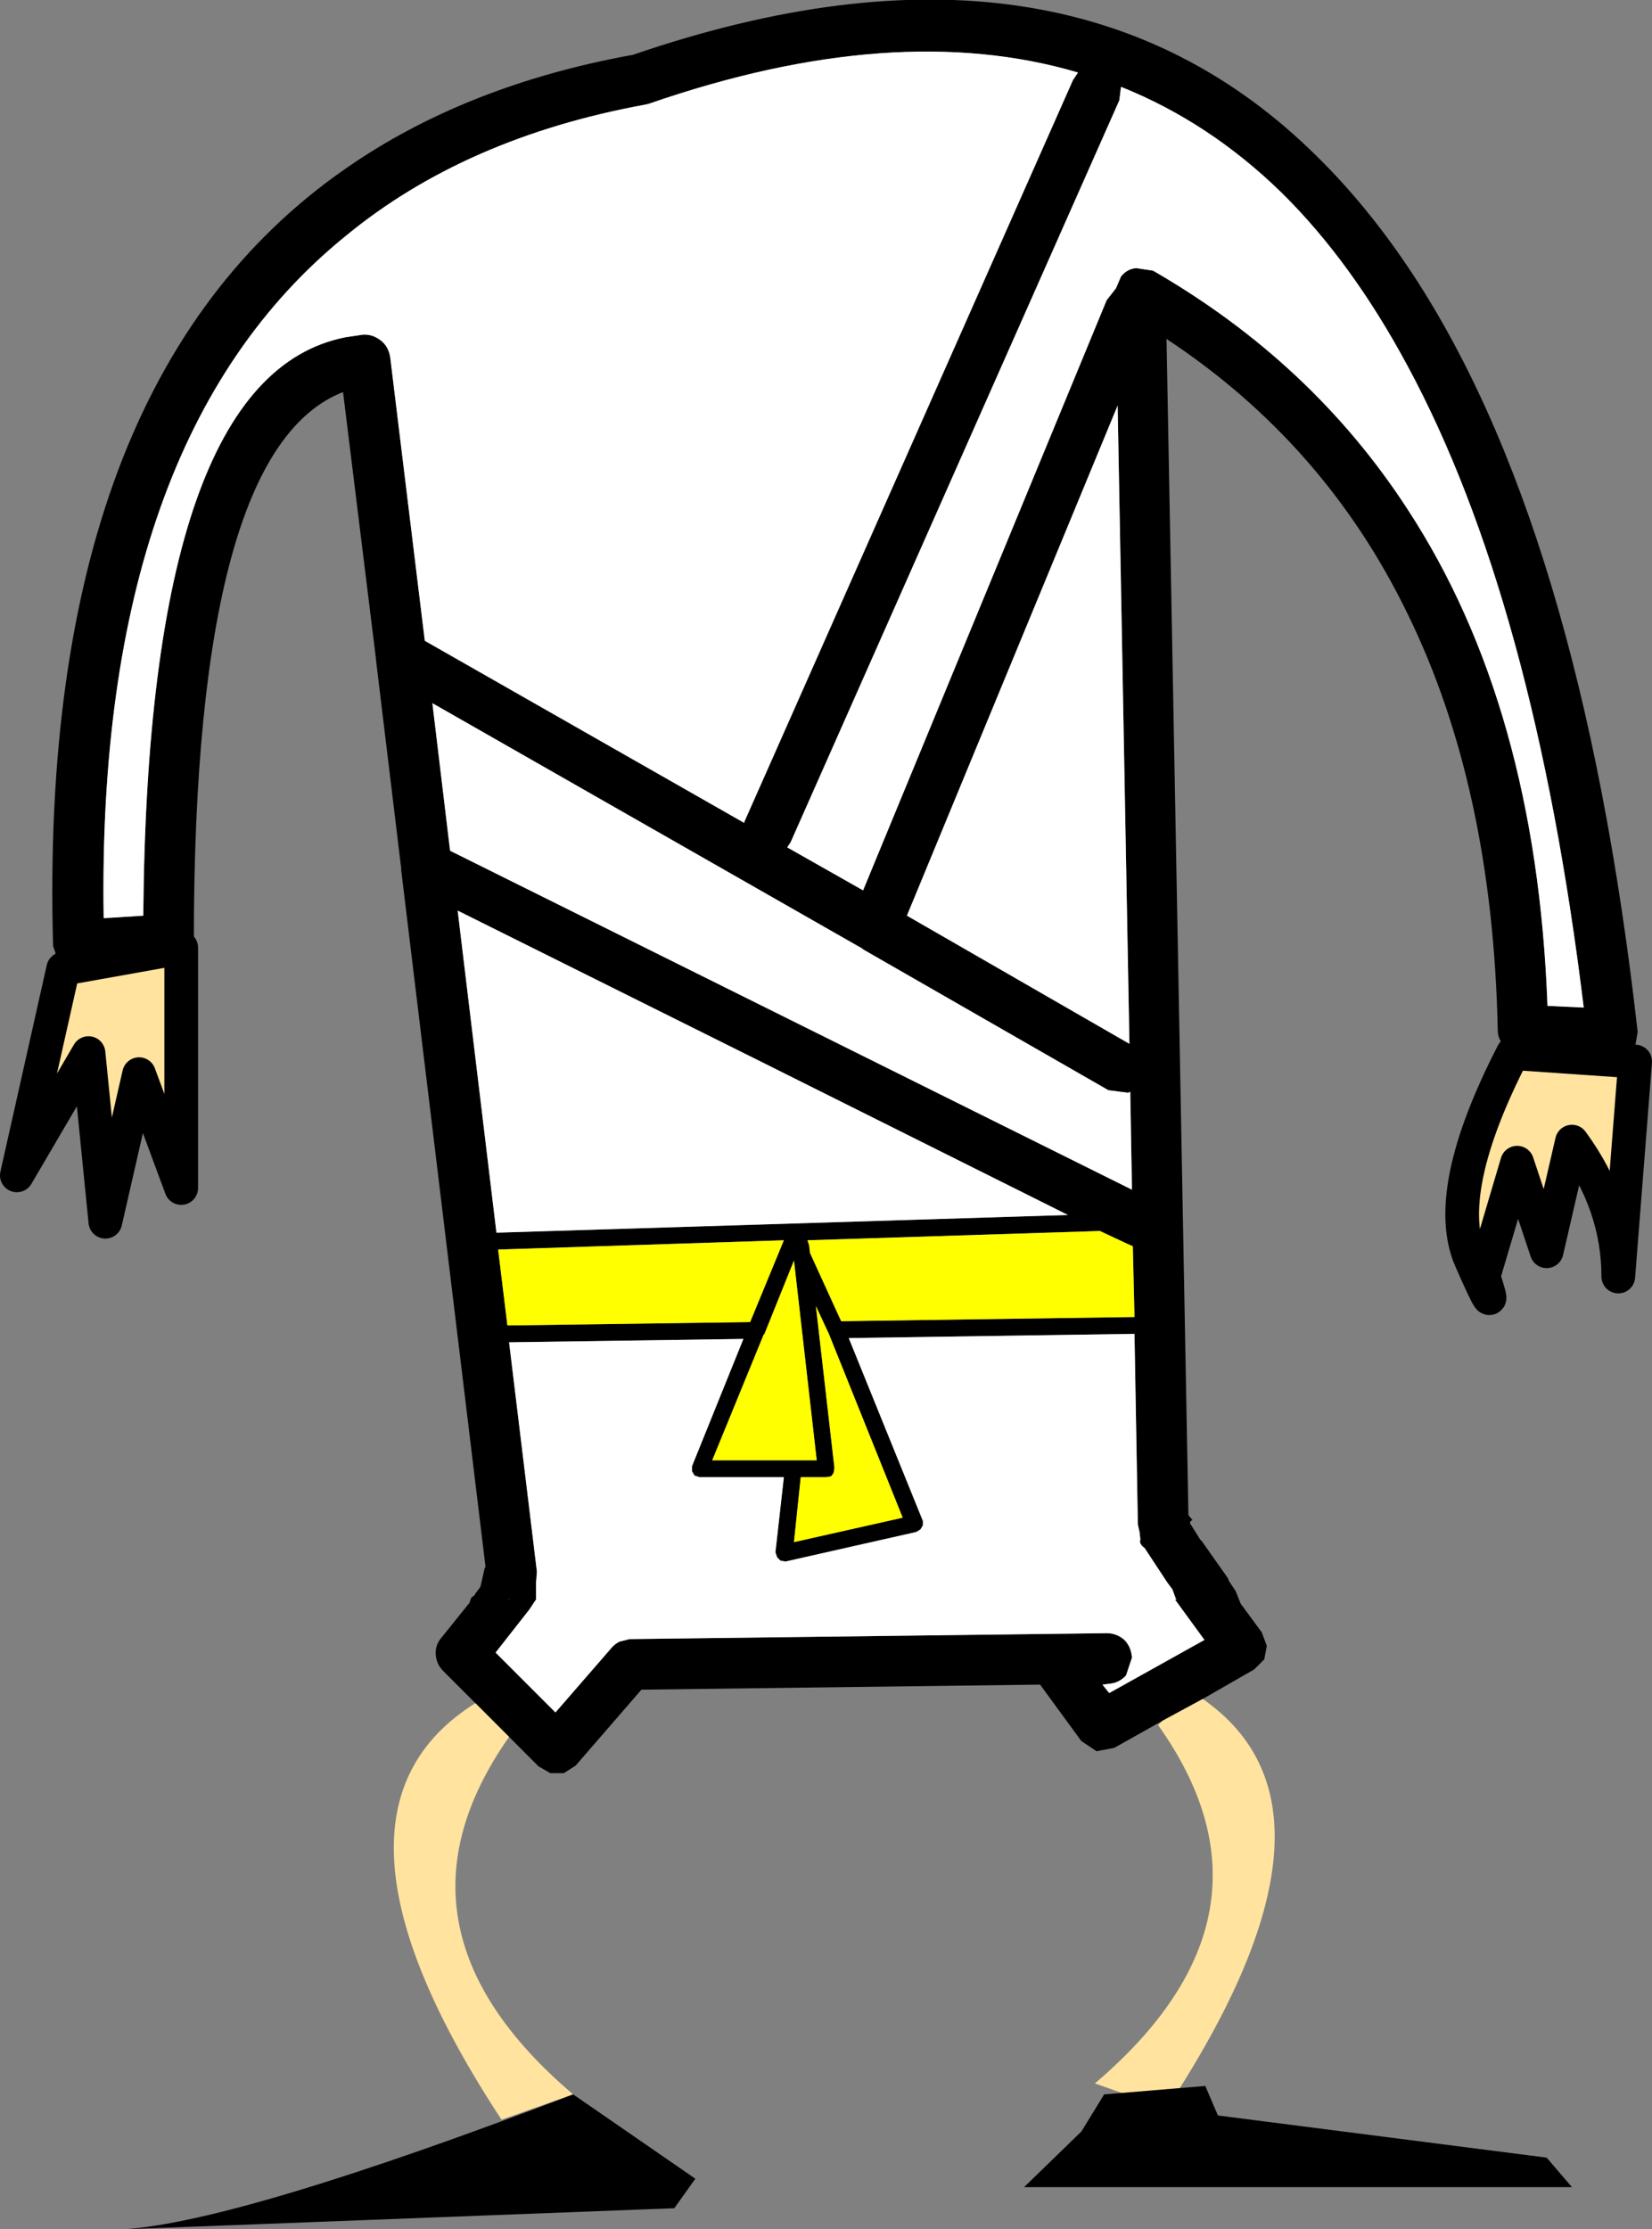 <?xml version="1.0" encoding="UTF-8" standalone="no"?>
<svg xmlns:xlink="http://www.w3.org/1999/xlink" height="132.2px" width="98.0px" xmlns="http://www.w3.org/2000/svg">
  <rect width="100%" height="100%" fill="#808080" stroke="none"/>
  <g transform="matrix(1.0, 0.0, 0.0, 1.0, -49.0, 15.85)">
    <path d="M115.5 -10.7 L115.4 -9.9 95.9 34.1 95.7 34.4 100.2 36.95 114.65 1.95 115.2 1.25 115.5 0.55 Q115.85 0.1 116.4 0.05 L117.4 0.2 Q126.85 5.65 132.5 14.35 140.15 26.05 140.8 43.8 L142.95 43.9 Q140.0 19.75 132.5 5.85 129.2 -0.3 125.05 -4.4 120.75 -8.6 115.5 -10.7 M112.65 -11.1 L112.95 -11.55 Q102.1 -14.75 87.5 -9.7 L87.3 -9.65 Q76.6 -7.7 69.5 -1.85 54.7 10.15 55.15 38.6 L57.5 38.45 Q57.75 6.45 69.5 4.15 L70.5 4.0 Q71.1 3.95 71.6 4.35 72.05 4.7 72.15 5.35 L74.2 22.15 93.15 32.95 93.15 32.9 112.65 -11.1 M77.2 85.15 L75.3 83.25 Q74.9 82.85 74.85 82.3 74.8 81.7 75.2 81.25 L76.85 79.2 76.95 78.9 77.15 78.75 77.2 78.65 77.5 78.25 77.75 77.15 77.8 77.05 72.8 35.75 72.8 35.65 71.3 23.25 71.3 23.2 69.35 7.4 Q60.5 10.85 60.5 39.85 60.5 40.45 60.1 40.9 59.7 41.3 59.15 41.35 L53.8 41.7 53.0 41.55 52.4 41.0 52.15 40.25 Q51.2 6.85 69.5 -5.85 76.6 -10.8 86.55 -12.6 112.2 -21.4 127.15 -6.55 130.0 -3.75 132.5 -0.05 142.75 15.15 146.15 45.35 L146.0 46.2 145.4 46.8 144.6 47.0 139.3 46.7 Q138.7 46.65 138.3 46.25 137.85 45.8 137.85 45.25 137.55 30.85 132.5 20.55 127.6 10.45 118.2 4.25 L119.5 74.0 119.75 74.3 119.7 74.3 119.6 74.4 119.6 74.5 119.7 74.65 120.2 75.45 120.3 75.55 121.85 77.75 121.9 77.9 122.3 78.5 122.6 79.25 123.85 80.95 124.15 81.75 124.0 82.55 123.4 83.15 120.35 84.9 117.95 86.2 115.1 87.8 114.05 88.0 113.15 87.4 110.7 84.05 87.05 84.35 83.15 88.85 82.45 89.3 81.65 89.3 80.95 88.9 79.2 87.15 77.2 85.15 M102.8 38.45 L116.0 46.05 115.3 8.2 102.8 38.45 M100.2 40.45 L100.15 40.4 74.65 25.85 75.7 34.6 116.15 54.7 116.05 48.9 115.9 48.95 114.75 48.8 100.2 40.45 M116.2 58.05 L115.85 57.9 114.25 57.15 96.9 57.7 97.0 58.0 97.05 58.45 98.9 62.5 116.3 62.25 116.2 58.05 M118.8 79.0 L118.75 78.95 118.55 78.4 118.25 78.0 116.9 75.95 Q116.55 75.7 116.65 75.45 L116.6 75.0 116.5 74.55 116.3 63.25 99.35 63.5 103.75 74.35 103.75 74.6 103.6 74.85 103.35 75.0 95.6 76.75 95.3 76.7 95.1 76.5 95.0 76.2 95.5 71.75 90.5 71.75 90.2 71.65 90.05 71.4 90.05 71.1 93.1 63.55 79.2 63.75 80.85 77.35 80.8 78.0 80.8 78.95 80.8 79.0 80.4 79.6 78.4 82.15 81.95 85.7 85.25 81.9 Q85.45 81.65 85.75 81.5 L86.35 81.35 114.65 81.0 Q115.25 81.0 115.7 81.4 116.1 81.8 116.15 82.45 L115.8 83.5 Q115.4 83.95 114.8 84.0 L114.4 84.05 114.8 84.55 120.45 81.4 118.7 79.0 118.8 79.0 M93.5 62.55 L95.5 57.7 78.55 58.25 79.1 62.75 93.5 62.55 M98.5 71.2 L98.45 71.5 98.3 71.7 98.0 71.75 96.5 71.75 96.1 75.6 102.55 74.15 98.15 63.2 98.1 63.1 97.4 61.6 98.5 71.2 M94.3 63.3 L91.25 70.75 97.45 70.75 96.1 58.9 94.35 63.25 94.3 63.3 M79.15 79.0 L79.2 79.0 79.2 78.95 79.15 79.0 M76.15 38.15 L78.45 57.25 112.35 56.2 Q94.25 47.15 76.15 38.15" fill="#000000" fill-rule="evenodd" stroke="none"/>
    <path d="M112.65 -11.1 L93.15 32.9 93.15 32.95 74.2 22.15 72.15 5.35 Q72.05 4.7 71.6 4.35 71.1 3.95 70.5 4.0 L69.5 4.15 Q57.75 6.45 57.5 38.45 L55.15 38.6 Q54.7 10.15 69.5 -1.85 76.6 -7.7 87.3 -9.65 L87.5 -9.7 Q102.1 -14.75 112.95 -11.55 L112.65 -11.1 M115.5 -10.7 Q120.75 -8.6 125.05 -4.4 129.2 -0.3 132.5 5.85 140.0 19.75 142.95 43.9 L140.8 43.8 Q140.15 26.05 132.5 14.35 126.85 5.65 117.4 0.2 L116.4 0.05 Q115.85 0.1 115.5 0.55 L115.2 1.25 114.65 1.95 100.2 36.95 95.7 34.4 95.9 34.1 115.4 -9.9 115.5 -10.7 M100.2 40.45 L114.75 48.8 115.9 48.95 116.05 48.9 116.15 54.7 75.7 34.6 74.65 25.85 100.15 40.4 100.2 40.45 M102.8 38.45 L115.3 8.2 116.0 46.05 102.8 38.45 M118.7 79.0 L120.45 81.4 114.8 84.55 114.4 84.05 114.8 84.0 Q115.4 83.95 115.8 83.5 L116.15 82.45 Q116.1 81.8 115.7 81.4 115.25 81.0 114.65 81.0 L86.35 81.35 85.75 81.5 Q85.45 81.65 85.25 81.9 L81.95 85.7 78.4 82.15 80.4 79.6 80.8 79.0 80.8 78.95 80.8 78.0 80.85 77.35 79.2 63.75 93.1 63.55 90.05 71.1 90.05 71.4 90.2 71.65 90.5 71.75 95.5 71.75 95.0 76.2 95.1 76.5 95.3 76.7 95.6 76.75 103.35 75.0 103.6 74.85 103.75 74.6 103.75 74.35 99.35 63.5 116.3 63.25 116.5 74.55 116.6 75.0 116.65 75.45 Q116.55 75.7 116.9 75.95 L118.25 78.0 118.55 78.4 118.75 78.95 118.8 79.0 118.7 79.0 M76.15 38.15 Q94.25 47.15 112.35 56.2 L78.45 57.25 76.15 38.15" fill="#ffffff" fill-rule="evenodd" stroke="none"/>
    <path d="M116.2 58.05 L116.3 62.25 98.9 62.5 97.05 58.45 97.0 58.0 96.9 57.7 114.25 57.15 115.85 57.9 116.2 58.05 M94.3 63.3 L94.35 63.25 96.1 58.9 97.45 70.75 91.25 70.75 94.3 63.3 M98.5 71.2 L97.4 61.6 98.1 63.1 98.15 63.2 102.55 74.15 96.1 75.6 96.5 71.75 98.0 71.75 98.3 71.7 98.45 71.5 98.5 71.2 M93.5 62.55 L79.1 62.75 78.55 58.25 95.5 57.7 93.5 62.55" fill="#ffff00" fill-rule="evenodd" stroke="none"/>
    <path d="M77.2 85.15 L79.2 87.15 Q71.3 98.4 83.0 108.35 L78.75 109.85 Q66.8 91.65 77.2 85.15 M117.95 86.2 L120.35 84.9 Q129.85 91.5 118.2 109.2 L113.95 107.7 Q125.7 97.7 117.7 86.45 L117.95 86.2" fill="#ffe39e" fill-rule="evenodd" stroke="none"/>
    <path d="M52.75 41.6 L59.75 40.35 59.75 54.6 57.25 47.85 55.25 56.6 54.25 46.6 50.0 53.85 52.75 41.6" fill="#ffe39e" fill-rule="evenodd" stroke="none"/>
    <path d="M52.75 41.6 L50.0 53.85 54.25 46.6 55.25 56.6 57.25 47.85 59.75 54.6 59.75 40.35 52.75 41.6 Z" fill="none" stroke="#000000" stroke-linecap="round" stroke-linejoin="round" stroke-width="2.0"/>
    <path d="M138.75 46.6 L146.0 47.1 145.0 59.85 Q145.0 55.6 142.25 51.85 L140.75 58.35 139.0 53.1 137.0 59.85 Q138.0 62.85 136.25 58.85 134.5 54.85 138.75 46.6" fill="#ffe39e" fill-rule="evenodd" stroke="none"/>
    <path d="M138.75 46.6 Q134.5 54.85 136.25 58.85 138.0 62.85 137.0 59.85 L139.0 53.1 140.75 58.35 142.25 51.85 Q145.0 55.6 145.0 59.85 L146.0 47.1 138.75 46.6 Z" fill="none" stroke="#000000" stroke-linecap="round" stroke-linejoin="round" stroke-width="2.0"/>
    <path d="M56.4 116.35 Q63.35 115.85 83.0 108.35 L90.25 113.35 89.0 115.1 56.4 116.35" fill="#000000" fill-rule="evenodd" stroke="none"/>
    <path d="M114.5 108.35 L120.5 107.85 121.25 109.6 140.75 112.1 142.25 113.85 109.75 113.85 113.15 110.55 114.5 108.35" fill="#000000" fill-rule="evenodd" stroke="none"/>
  </g>
</svg>
